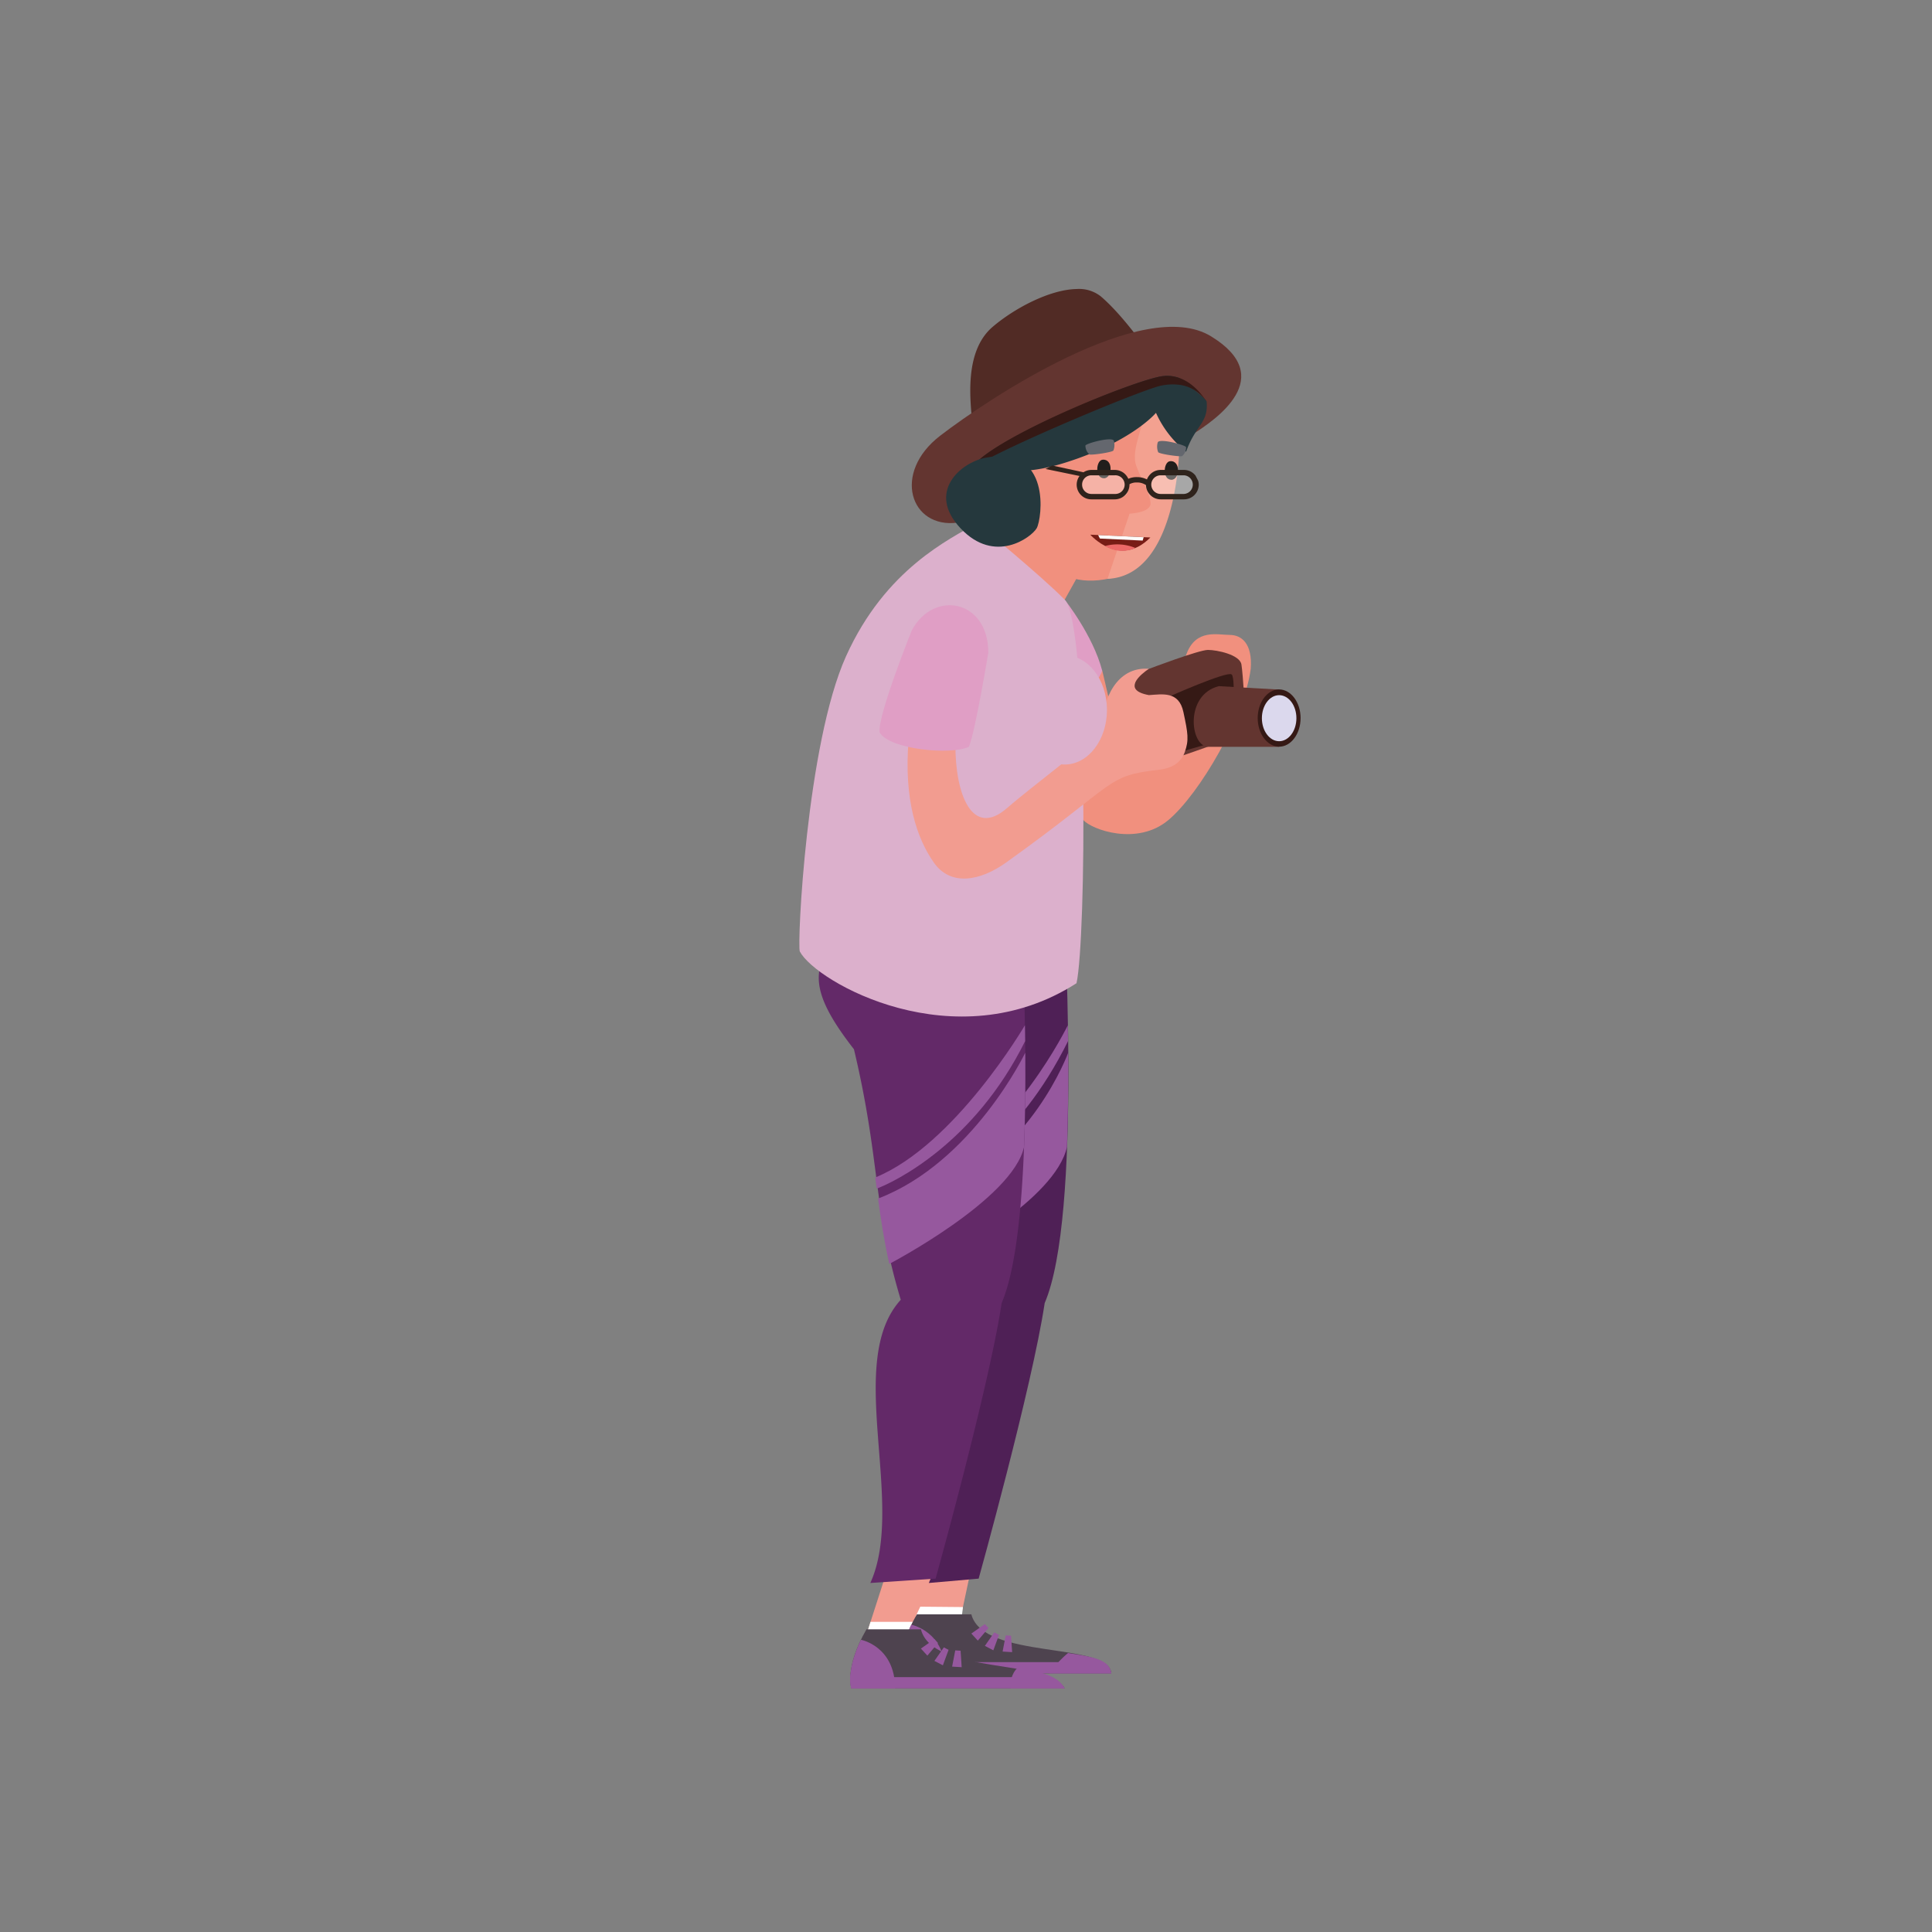 <svg id="Layer_2" data-name="Layer 2" xmlns="http://www.w3.org/2000/svg" viewBox="0 0 600 600"><rect x="0" y="0" width="600" height="600" fill="#808080" stroke="none"/><defs><style>.cls-1{fill:#f29c90;}.cls-18,.cls-2{fill:#fff;}.cls-3{fill:#4e434f;}.cls-4{fill:#96589e;}.cls-5{fill:#4f2056;}.cls-6{fill:#632968;}.cls-7{fill:#f1907e;}.cls-8{fill:#512b25;}.cls-9{fill:#633530;}.cls-10{fill:#f3a190;}.cls-11{fill:#25383d;}.cls-12{fill:#e09ec5;}.cls-13{fill:#dcb0cc;}.cls-14{fill:#351915;}.cls-15{fill:#dbd8ed;}.cls-16{fill:#64676e;}.cls-17{fill:#211e1c;}.cls-18{opacity:0.31;}.cls-19{fill:#2f231c;}.cls-20{fill:#781d16;}.cls-21{fill:#ec6968;}.cls-22{fill:#fdfdfb;}</style></defs><polygon class="cls-1" points="275.14 488.81 268.56 509.25 297.18 507.88 301.66 486.83 275.14 488.81"/><polygon class="cls-2" points="284.32 502.1 285.8 498.97 299.05 499.09 298.66 502.35 284.32 502.1"/><polygon class="cls-2" points="269.3 506.94 270.35 503.68 283.48 503.68 281.97 506.94 269.3 506.94"/><path class="cls-3" d="M301.66,501.34H284.74c-6.89,12-4.68,18.34-4.68,18.34h65.07C344.31,509.73,305.33,515.54,301.66,501.34Z"/><path class="cls-4" d="M340.51,516.19H280.06a6.71,6.71,0,0,1-.24-1.2,11.81,11.81,0,0,0,.24,4.69h65.07C344.34,518.19,342.71,517.07,340.51,516.19Z"/><polygon class="cls-4" points="305.86 511.14 308.49 512.52 310.26 507.71 308.79 506.94 305.86 511.14"/><polygon class="cls-4" points="301.66 507.31 303.67 509.51 306.98 505.6 305.86 504.37 301.66 507.31"/><polygon class="cls-4" points="312.33 507.88 311.37 512.91 314.33 513.09 313.99 507.98 312.33 507.88"/><path class="cls-4" d="M283,504.58c-4.78,9.9-3,15.1-3,15.1h13.6C293.57,506.5,283,504.58,283,504.58Z"/><path class="cls-4" d="M331.69,513.36h0a32.36,32.36,0,0,0-5.79,6.32h19.23C344.58,515.45,339.76,514.59,331.69,513.36Z"/><path class="cls-5" d="M281,262c0,1.11-.11,2.22-.25,3.33-4.19,33.53-21.14,30.07,2.6,60.52,8.29,34.82,5.82,48.85,14.55,77.81-17.53,19.17,1.69,63.45-9.45,87.95l15.48-1.35s16.62-59.64,20.51-85.59c11.55-26.87,6.48-118.45,4.74-144.82Z"/><path class="cls-4" d="M290.8,369.84c.89,6.59,1.88,13.06,3.49,20.28,0,0,33.5-17.61,37.07-33.95.35-9.45.44-19.4.37-29.23C331.73,326.94,320.21,358.62,290.8,369.84Z"/><path class="cls-4" d="M289.94,363.28c.15,1.16.3,2.32.45,3.46,5.59-2.11,25.52-11.56,41.3-43.42l-.07-4.91S314.67,353.19,289.94,363.28Z"/><path class="cls-6" d="M267.63,262a31.07,31.07,0,0,1-.24,3.33c-4.19,33.53-25.94,30.07-2.19,60.52,8.28,34.82,5.82,48.85,14.54,77.81-17.53,19.17,1.69,63.45-9.45,87.95l20.27-1.35s16.63-59.64,20.51-85.59c11.55-26.87,6.49-118.45,4.75-144.82Z"/><path class="cls-4" d="M272.68,372.23c.9,6.6,1.88,13.07,3.5,20.29,0,0,38.28-20,41.85-36.35.36-9.45.45-19.4.37-29.23C318.4,326.94,302.09,361,272.68,372.23Z"/><polygon class="cls-4" points="318.4 326.94 318.4 326.94 318.4 326.94 318.4 326.94"/><path class="cls-4" d="M271.82,365.68l.45,3.46c5.6-2.11,30.31-14,46.1-45.82l-.07-4.91S296.56,355.59,271.82,365.68Z"/><path class="cls-7" d="M388.43,207.67c-1.85,14.7-15.82,38.81-25.57,47s-24,2.9-26.4,0L332,248.12c-5.74-2.93-11.37-8.72-9.47-20.13,3.59-21.59,19.79-19.73,19.79-19.73l4.86,20.82c9.45-10.11,19.74-21.72,21.27-25.9,2.92-8,9.73-6,13.42-6S389,199.83,388.43,207.67Z"/><path class="cls-8" d="M357.75,110.87,302,132c-.57-7-2.84-22.69,6.26-30.48h0C315,95.76,326,89.92,334.32,89.76a10.92,10.92,0,0,1,7.5,2.25C349.22,98.26,357.75,110.87,357.75,110.87Z"/><path class="cls-9" d="M297.39,162.31c-14.66,1.93-20.45-15.43-5.4-27s63.27-43.6,84.1-30.87,1.54,25.85-5.79,30.48S297.39,162.31,297.39,162.31Z"/><path class="cls-7" d="M366,139.69c.33,7.05-5.33,33.66-14.71,37.75-8.94,3.9-18.56,4.21-24.14-1.36s-10.32-19-8.36-28.62,26.56-23.83,41.8-22.36C367.68,126.09,366,139.69,366,139.69Z"/><path class="cls-7" d="M335.59,177.39l-4.94,8.85c-4.44,6.88-27.71-9.1-19.52-17.65,6.23-7.43,10.22-6.13,10.22-6.13Z"/><path class="cls-10" d="M350.8,159.52s6.77-.26,6.51-3.38-3.12-7.81-4.42-11.45.52-8.33,2.08-14.05c1.08-4-4.68-8.25-5.42-9.93a30.6,30.6,0,0,1,6.81,4.37c2.35,1.9,7,9.93,9.93,13,0,0-.13,40.73-22.35,41.69Z"/><path class="cls-11" d="M368.36,140.28A32.46,32.46,0,0,1,359,128.21s-7.39,8.94-28.21,15.48c-17.25,5.42-24.1.84-26.34-1.2h0c9.75-8.39,48.23-24.59,56.64-25.68a11,11,0,0,1,2.28-.06l1.49.22c.61.22.51.09,1,.27.92.33,8.79,6.63,8.87,7.46C375.34,131.48,371.25,132,368.36,140.28Z"/><path class="cls-12" d="M330.65,186.24s8.73,10.95,11.64,22c-1.3,4.82-11.64,11.86-11.64,11.86Z"/><path class="cls-13" d="M303.43,162.46c-8.46,4.95-28.46,14.2-40.7,41.37s-15.23,89.58-14.34,91.67c5.08,9.55,48.24,34,85.93,9.85,3.05-13.73,3.65-111.63-3.67-119.11S303.43,162.46,303.43,162.46Z"/><path class="cls-9" d="M356.8,207.73s15.51-5.89,18.33-5.89,9.92,1.47,10.41,4.53,1.23,15.32,1.23,18-1,4.43-6.34,5.83-14.62,5.45-16.94,5.2-11.72-12.9-11.13-22.62C352.33,209.19,356.8,207.73,356.8,207.73Z"/><path class="cls-14" d="M362.66,216.52s18.3-8.16,19.82-7.08,0,19.5,0,19.5l-17.42,5Z"/><path class="cls-14" d="M374.71,124.78a11.92,11.92,0,0,0-8.15-5.23,17,17,0,0,0-8,.79C347.33,124,309,140.29,302,145.32a8.08,8.08,0,0,0-.68.54,7,7,0,0,1,.48-.73c7.05-9.54,50.84-27.23,59.25-28.32a11,11,0,0,1,2.28-.06h0C370.1,117.27,374.19,123.89,374.71,124.78Z"/><path class="cls-1" d="M296.71,230.93c-.12,15.78,5.22,29.49,16.07,20,8.51-7.41,24.77-19,29.51-25.08,0-8.52,4.49-18.94,14.51-18.15-2.37,1.58-8.7,6.59,0,8.17,4.22-.26,9.32-1.32,10.72,5.27s1.78,8.68.4,12.5c-.77,2.12-2.65,4.81-8,5.42-16.75,1.9-12.29,3.65-47.44,28.79-8.16,5.84-17.3,7.44-22.49,0s-9.34-19.28-7.82-38C281.68,230.14,296.71,230.93,296.71,230.93Z"/><path class="cls-9" d="M378.53,213.09l18.72,1.06v17.78H375.08C369.55,231.55,367.89,215.76,378.53,213.09Z"/><path class="cls-14" d="M403.91,223c0,4.91-3,8.89-6.66,8.89s-6.66-4-6.66-8.89,3-8.89,6.66-8.89S403.91,218.13,403.91,223Z"/><path class="cls-12" d="M283.16,195.77s-10.58,26.28-10,31.65c3,5.38,22.39,7.17,27.77,4.48,2.09-5.37,6-29.26,6-29.26C306.92,186.24,290,183.05,283.16,195.77Z"/><path class="cls-11" d="M306,142.17c-7.59,1.48-18.34,10.54-7.71,21.88s22,2.84,23.66,0S326.7,138.12,306,142.17Z"/><ellipse class="cls-15" cx="397.25" cy="223.04" rx="5.36" ry="7.15"/><path class="cls-16" d="M345.89,136.81a4.74,4.74,0,0,1-.11,3.1c-.42.59-6.91,1.5-7.46,1.22a3.68,3.68,0,0,1-1.23-2.76C337.3,137.69,345.12,135.59,345.89,136.81Z"/><path class="cls-16" d="M368.36,138.89a3.65,3.65,0,0,1-1.22,2.75c-.56.28-7.05-.62-7.46-1.22a4.68,4.68,0,0,1-.11-3.1C360.34,136.1,368.15,138.2,368.36,138.89Z"/><path class="cls-17" d="M342.81,148.53c-2.86-.07-2.45-5.57-.4-5.76C345.86,142.44,345.46,148.6,342.81,148.53Z"/><path class="cls-17" d="M363.76,149c-2.86-.07-2.45-5.57-.4-5.77C366.8,142.9,366.41,149.06,363.76,149Z"/><rect class="cls-18" x="356.4" y="146.94" width="14.19" height="7.29" rx="1.93"/><rect class="cls-18" x="336.05" y="146.94" width="14.19" height="7.29" rx="1.93"/><path class="cls-19" d="M324.69,145.64l10.57,2.18a4.56,4.56,0,0,0,3.68,7.26h7.26a4.58,4.58,0,0,0,4.57-4.57s0-.08,0-.12a4.22,4.22,0,0,1,2.32-.55,4.65,4.65,0,0,1,2.8.82,4.58,4.58,0,0,0,4.56,4.42h7.26a4.58,4.58,0,0,0,4.57-4.57,4.3,4.3,0,0,0-.2-1.25l-.81-1.57a4.51,4.51,0,0,0-3.56-1.75h-7.26a4.56,4.56,0,0,0-4.26,2.95,6.64,6.64,0,0,0-3.1-.72,6.22,6.22,0,0,0-2.68.53,4.59,4.59,0,0,0-4.2-2.76h-7.26a4.5,4.5,0,0,0-2.46.73l-9.72-2.1Zm32.85,4.87a2.9,2.9,0,0,1,2.9-2.9h7.26a2.9,2.9,0,0,1,0,5.79h-7.26A2.9,2.9,0,0,1,357.54,150.51Zm-21.49,0a2.89,2.89,0,0,1,2.89-2.9h7.26a2.9,2.9,0,1,1,0,5.79h-7.26A2.89,2.89,0,0,1,336.05,150.51Z"/><path class="cls-20" d="M357.25,166.92l-18.65-.87S347.77,176.52,357.25,166.92Z"/><path class="cls-21" d="M352.6,170.18a14.58,14.58,0,0,0-9.38-.62A9.9,9.9,0,0,0,352.6,170.18Z"/><polygon class="cls-22" points="355.18 166.84 354.86 167.88 341.59 167.25 341.03 166.17 355.18 166.84"/><ellipse class="cls-13" cx="330.65" cy="220.47" rx="13.13" ry="16.96"/><path class="cls-3" d="M286,506H269.08c-6.9,12-4.69,18.34-4.69,18.34h66.26C325.69,515,289.67,520.21,286,506Z"/><path class="cls-4" d="M326,520.85H264.39a6.43,6.43,0,0,1-.24-1.19,11.84,11.84,0,0,0,.24,4.69h66.26C329.87,522.86,328.24,521.74,326,520.85Z"/><polygon class="cls-4" points="290.19 515.81 292.82 517.18 294.59 512.37 293.12 511.61 290.19 515.81"/><polygon class="cls-4" points="285.99 511.98 288 514.17 291.31 510.26 290.19 509.04 285.99 511.98"/><polygon class="cls-4" points="296.66 512.54 295.69 517.58 298.66 517.76 298.32 512.64 296.66 512.54"/><path class="cls-4" d="M267.36,509.25c-4.78,9.89-3,15.1-3,15.1H278C277.9,511.17,267.36,509.25,267.36,509.25Z"/><path class="cls-4" d="M316,518h0s-2.36,1.73-2.19,6.32h16.82C328.72,520.69,324.09,519.26,316,518Z"/></svg>